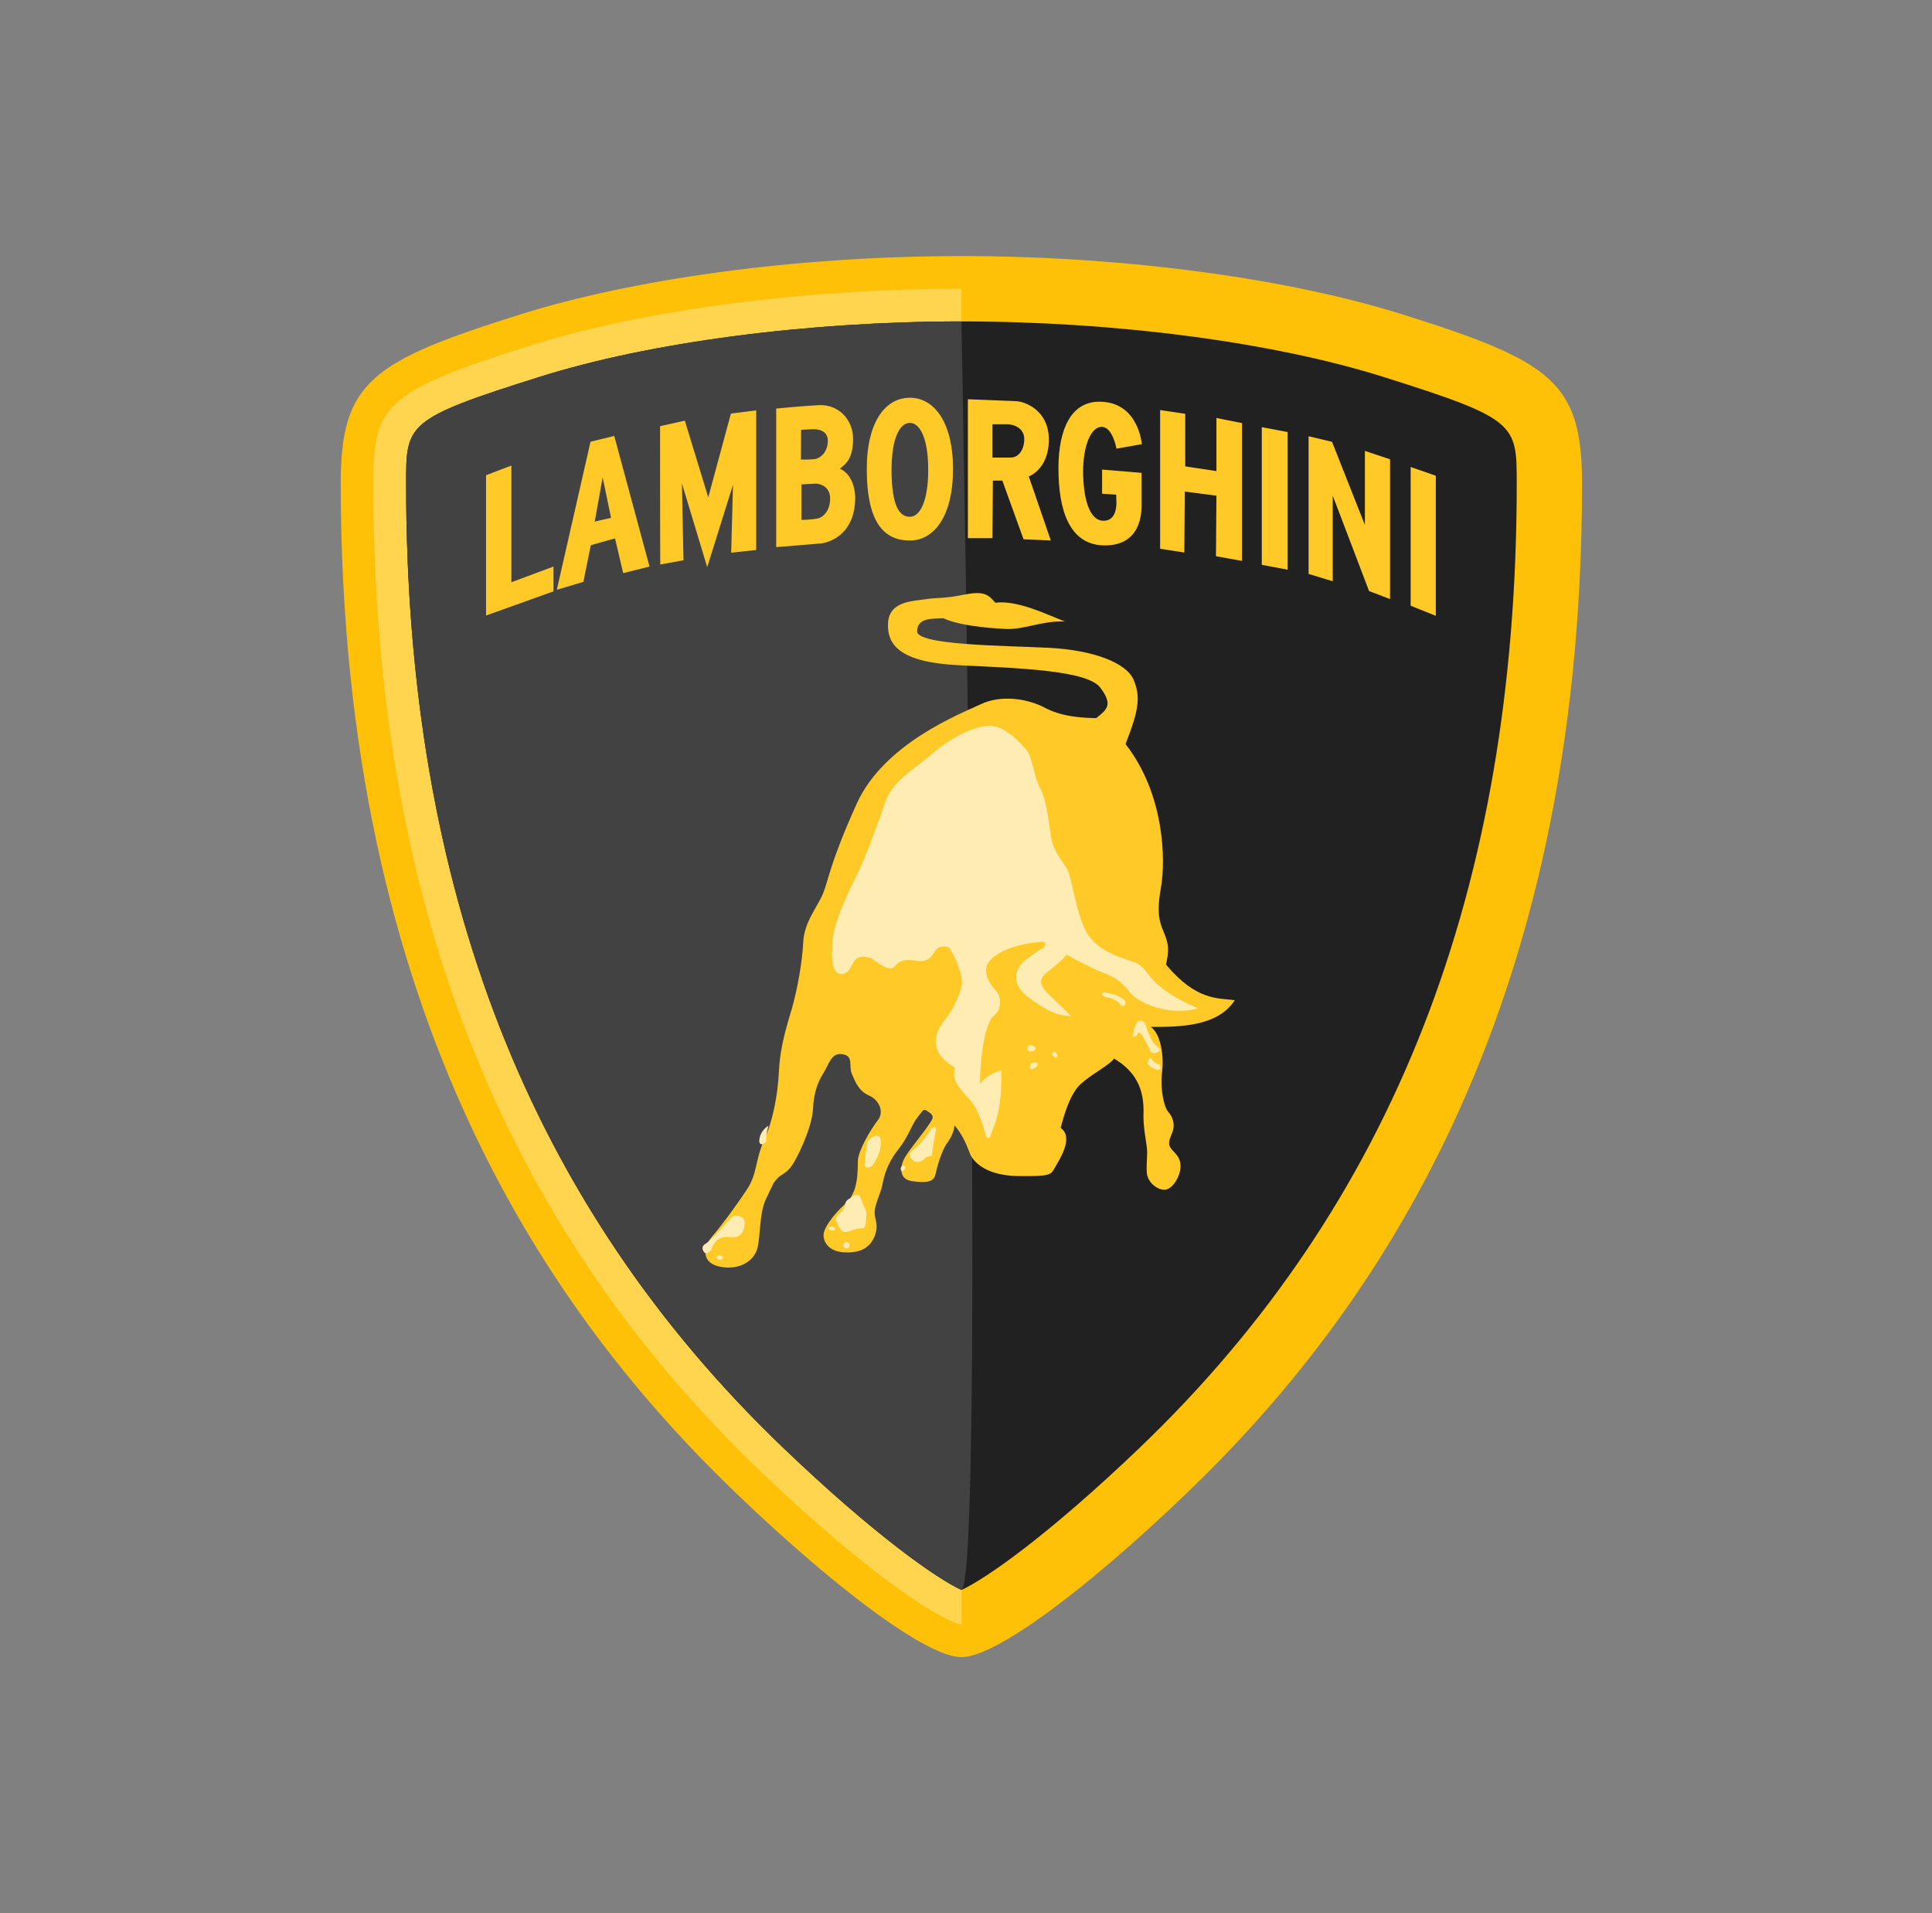 <svg width="101" height="100" viewBox="0 0 101 100" fill="none" xmlns="http://www.w3.org/2000/svg">
<rect x="0" y="0" width="101" height="100" fill="#808080" stroke="none"/>
<g id="Frame">
<path id="Vector" d="M73.313 16.433C67.516 14.609 59.017 13.385 50.26 13.385C41.503 13.385 33.004 14.609 27.206 16.433C19.435 18.878 17.814 19.944 17.814 25.268C17.814 53.257 28.837 68.815 38.585 78.146C43.714 83.055 48.462 86.617 50.26 86.617C52.058 86.617 56.805 83.057 61.935 78.146C71.682 68.815 82.705 53.257 82.705 25.268C82.705 19.944 81.085 18.878 73.313 16.433Z" fill="#FFC107"/>
<path id="Vector_2" d="M50.275 84.908C49.508 84.846 45.932 82.813 39.766 76.911C26.144 63.871 19.521 46.979 19.521 25.268C19.521 21.221 20.029 20.482 27.718 18.062C33.63 16.202 42.057 15.092 50.259 15.092L50.275 84.908Z" fill="#FFD54F"/>
<path id="Vector_3" d="M59.574 75.678C54.827 80.222 51.543 82.52 50.261 83.106C48.978 82.52 45.694 80.222 40.947 75.678C27.68 62.978 21.23 46.489 21.23 25.268C21.23 22.148 21.23 21.894 28.232 19.691C33.987 17.881 42.223 16.8 50.261 16.8C58.298 16.8 66.534 17.881 72.289 19.691C79.291 21.894 79.291 22.148 79.291 25.268C79.291 46.489 72.841 62.978 59.574 75.678Z" fill="#212121"/>
<path id="Vector_4" d="M50.261 83.106C48.978 82.52 45.694 80.222 40.947 75.678C27.68 62.978 21.23 46.489 21.23 25.268C21.23 22.148 21.23 21.894 28.232 19.691C33.987 17.881 42.223 16.8 50.261 16.8C50.261 16.8 51.543 82.52 50.261 83.106Z" fill="#424242"/>
<path id="Vector_5" d="M25.41 24.84L26.734 24.334V30.432L28.935 29.614V30.909L25.41 32.172C25.41 32.172 25.41 24.824 25.41 24.84ZM32.111 22.787L30.871 23.089L29.109 30.827L30.499 30.413L30.885 28.499L32.152 28.14L32.579 29.957L33.955 29.613L32.111 22.787ZM31.091 27.261L31.505 24.949L31.945 27.068L31.091 27.261ZM34.52 29.505L35.731 29.285L35.649 25.265L36.971 29.643L38.32 25.335L38.224 28.887L39.532 28.748V21.452L38.211 21.617L37.026 25.994L35.801 21.988L34.507 22.276C34.507 22.276 34.507 29.519 34.52 29.505ZM43.909 24.495C44.254 24.233 44.597 23.929 44.597 22.939C44.597 21.949 43.855 21.122 42.794 21.177C41.899 21.223 40.578 21.356 40.578 21.356V28.596C40.578 28.596 42.683 28.431 42.932 28.404C43.18 28.376 44.708 28.074 44.708 25.994C44.708 25.994 44.72 24.865 43.909 24.495ZM41.879 22.464C41.879 22.464 42.396 22.44 42.504 22.435C42.611 22.43 43.277 22.423 43.277 23.036C43.277 23.649 42.867 23.97 42.569 23.999C42.272 24.029 41.872 24.023 41.872 24.023L41.879 22.464ZM42.71 27.109C42.408 27.164 41.898 27.176 41.898 27.176V25.32C41.898 25.32 42.531 25.279 42.654 25.279C42.779 25.279 43.397 25.374 43.397 26.049C43.398 26.725 43.014 27.054 42.71 27.109ZM47.567 20.789C46.322 20.789 45.313 21.993 45.313 24.52C45.313 27.468 46.322 28.252 47.567 28.252C48.812 28.252 49.821 27.01 49.821 24.52C49.821 22.029 48.812 20.789 47.567 20.789ZM47.567 27.012C47.038 27.012 46.609 26.496 46.609 24.558C46.609 22.896 47.038 22.104 47.567 22.104C48.096 22.104 48.525 22.92 48.525 24.558C48.525 26.195 48.096 27.012 47.567 27.012ZM53.783 24.904C53.783 24.904 54.831 24.529 54.831 22.985C54.831 21.441 53.585 20.987 53.11 20.967C52.635 20.946 50.598 20.868 50.598 20.868V28.128H51.884C51.884 28.149 51.904 25.121 51.904 25.121H52.4L53.508 28.188L54.932 28.248L53.783 24.904ZM52.833 23.916C52.418 23.916 51.884 23.916 51.884 23.916V22.174C51.884 22.174 52.319 22.174 52.656 22.174C52.992 22.174 53.545 22.372 53.545 22.946C53.545 23.52 53.248 23.916 52.833 23.916ZM58.351 25.856L57.615 25.806V24.543L59.678 24.715C59.678 24.715 59.678 26.066 59.678 26.409C59.678 26.752 59.678 28.508 57.763 28.508C55.849 28.508 55.333 26.556 55.333 24.481C55.333 22.406 56.008 20.996 57.47 20.996C59.527 20.996 59.691 23.217 59.691 23.217L58.366 23.451C58.366 23.451 58.17 22.311 57.593 22.311C57.015 22.311 56.623 23.342 56.623 24.63C56.623 25.919 56.904 27.22 57.69 27.22C58.359 27.22 58.364 26.435 58.364 26.276C58.363 26.113 58.351 25.856 58.351 25.856ZM60.648 21.433V28.683L61.913 28.878L61.937 25.692L63.592 25.91L63.568 29.073L64.93 29.317V22.114L63.592 21.848V24.621L61.962 24.377V21.629L60.648 21.433ZM65.963 22.326V29.522L67.316 29.778V22.582L65.963 22.326ZM68.41 22.801V29.998L69.672 30.381V25.905L71.571 30.893L72.668 31.313V24.006L71.353 23.567V27.44L69.635 23.093L68.41 22.801ZM73.745 24.408V31.66L75.06 32.189V24.865L73.745 24.408Z" fill="#FFCA28"/>
<path id="Vector_6" fill-rule="evenodd" clip-rule="evenodd" d="M54.649 37.005C54.161 36.745 53.573 36.575 52.981 36.529C52.388 36.483 51.791 36.563 51.275 36.807C50.761 37.051 49.495 37.56 48.182 38.402C46.867 39.245 45.505 40.422 44.791 42C44.077 43.578 43.71 44.577 43.483 45.272C43.256 45.967 43.17 46.358 43.018 46.72C42.866 47.082 42.624 47.447 42.41 47.857C42.197 48.267 42.016 48.719 41.99 49.256C41.965 49.792 41.883 50.419 41.779 51.018C41.674 51.619 41.546 52.191 41.423 52.623C41.3 53.053 41.143 53.549 41.007 54.107C40.87 54.664 40.756 55.279 40.723 55.95C40.691 56.619 40.609 57.288 40.476 57.912C40.346 58.535 40.167 59.114 39.941 59.608C39.716 60.101 39.627 60.533 39.533 60.939C39.437 61.348 39.335 61.728 39.081 62.119C38.828 62.509 38.484 62.997 38.145 63.46C37.803 63.921 37.463 64.36 37.216 64.648C36.966 64.939 36.831 65.284 36.885 65.581C36.937 65.878 37.176 66.124 37.675 66.216C38.172 66.307 38.613 66.228 38.947 66.044C39.284 65.859 39.514 65.567 39.598 65.234C39.68 64.903 39.704 64.433 39.753 63.957C39.801 63.48 39.874 62.997 40.061 62.637L40.435 61.848C40.616 61.588 40.737 61.493 40.858 61.416C40.979 61.337 41.099 61.276 41.276 61.083C41.452 60.89 41.748 60.35 42.004 59.741C42.26 59.133 42.477 58.455 42.499 57.985C42.523 57.516 42.591 57.15 42.691 56.843C42.788 56.537 42.918 56.291 43.063 56.062C43.208 55.834 43.303 55.571 43.44 55.376C43.575 55.179 43.749 55.055 44.048 55.103C44.347 55.151 44.424 55.306 44.448 55.501C44.471 55.695 44.444 55.929 44.535 56.136C44.625 56.341 44.714 56.564 44.847 56.764C44.979 56.964 45.156 57.14 45.418 57.254C45.681 57.367 45.887 57.579 45.984 57.819C46.082 58.06 46.068 58.328 45.891 58.554C45.711 58.779 45.459 59.17 45.245 59.573C45.033 59.975 44.863 60.386 44.849 60.654C44.837 60.922 44.851 61.327 44.779 61.744C44.709 62.16 44.553 62.589 44.203 62.908C43.853 63.228 43.57 63.549 43.372 63.834C43.174 64.117 43.061 64.365 43.054 64.532C43.046 64.7 43.102 64.922 43.268 65.106C43.435 65.29 43.712 65.439 44.147 65.46C44.581 65.48 44.919 65.413 45.178 65.267C45.436 65.12 45.614 64.893 45.73 64.597C45.844 64.3 45.838 64.082 45.805 63.887C45.773 63.692 45.713 63.521 45.725 63.32C45.735 63.118 45.814 62.886 45.899 62.649C45.986 62.41 46.082 62.162 46.128 61.93C46.172 61.698 46.237 61.414 46.36 61.102C46.485 60.789 46.668 60.446 46.953 60.089C47.238 59.732 47.404 59.421 47.544 59.143C47.684 58.865 47.795 58.617 47.974 58.39C48.153 58.164 48.227 58.048 48.293 58.019C48.362 57.989 48.426 58.043 48.589 58.151C48.751 58.26 48.78 58.363 48.741 58.477C48.701 58.591 48.594 58.721 48.486 58.885C48.379 59.047 48.163 59.322 47.94 59.614C47.716 59.906 47.482 60.214 47.339 60.443C47.194 60.671 47.094 60.968 47.125 61.223C47.154 61.476 47.311 61.686 47.677 61.737C48.044 61.788 48.327 61.802 48.531 61.752C48.734 61.705 48.857 61.592 48.9 61.392C48.944 61.192 49.026 60.878 49.133 60.564C49.241 60.249 49.373 59.937 49.516 59.744C49.659 59.549 49.752 59.368 49.81 59.211C49.868 59.054 49.892 58.921 49.897 58.82C50.088 59.032 50.242 59.275 50.373 59.524C50.503 59.775 50.607 60.031 50.696 60.27C50.785 60.511 51.005 60.806 51.413 61.045C51.82 61.284 52.414 61.464 53.251 61.471C54.089 61.479 54.507 61.465 54.745 61.401C54.982 61.337 55.038 61.221 55.148 61.026C55.257 60.832 55.511 60.439 55.648 60.034C55.786 59.63 55.807 59.21 55.45 58.957C55.534 58.626 55.655 58.178 55.827 57.749C55.998 57.321 56.22 56.911 56.5 56.657C56.78 56.401 57.161 56.151 57.499 55.924C57.837 55.697 58.133 55.492 58.24 55.33C58.664 55.586 59.05 55.898 59.33 56.332C59.612 56.766 59.784 57.321 59.782 58.06C59.762 58.462 59.794 58.841 59.837 59.17C59.88 59.5 59.931 59.78 59.955 59.983C59.979 60.186 59.968 60.403 59.956 60.63C59.946 60.856 59.934 61.091 59.956 61.327C59.979 61.564 60.117 61.788 60.303 61.949C60.488 62.109 60.718 62.205 60.92 62.181C61.123 62.159 61.316 61.983 61.461 61.754C61.606 61.525 61.703 61.245 61.714 61.009C61.726 60.776 61.668 60.603 61.581 60.465C61.495 60.325 61.382 60.221 61.288 60.115C61.193 60.009 61.13 59.922 61.119 59.795C61.109 59.669 61.15 59.503 61.265 59.24C61.377 58.976 61.372 58.74 61.314 58.545C61.256 58.349 61.147 58.194 61.053 58.088C60.957 57.982 60.855 57.691 60.788 57.318C60.723 56.945 60.694 56.489 60.749 56.056C60.803 55.622 60.786 55.116 60.691 54.676C60.595 54.233 60.421 53.856 60.161 53.675C60.932 53.678 61.811 53.672 62.607 53.492C63.403 53.313 64.115 52.961 64.552 52.276C64.118 52.222 63.614 52.23 63.023 52.017C62.431 51.803 61.749 51.366 60.957 50.42C61.044 50.022 61.073 49.754 61.06 49.527C61.046 49.3 60.988 49.112 60.899 48.873C60.81 48.632 60.687 48.409 60.621 48.053C60.554 47.698 60.544 47.21 60.684 46.443C60.822 45.678 60.865 44.437 60.623 43.064C60.38 41.691 59.851 40.186 58.841 38.894C59.186 38.002 59.385 37.391 59.451 36.891C59.518 36.39 59.453 35.999 59.273 35.555C59.094 35.109 58.577 34.715 57.805 34.416C57.031 34.119 56.003 33.918 54.801 33.858C53.597 33.8 51.874 33.766 50.455 33.655C49.038 33.544 47.924 33.356 47.941 32.985C47.96 32.616 48.169 32.459 48.44 32.388C48.712 32.318 49.045 32.335 49.314 32.312C49.707 32.5 50.271 32.627 50.862 32.715C51.452 32.803 52.069 32.85 52.571 32.874C53.073 32.898 53.546 32.787 54.046 32.676C54.545 32.567 55.071 32.458 55.672 32.487C55.178 32.294 54.557 32.012 53.913 31.795C53.269 31.58 52.607 31.43 52.035 31.503C51.843 31.291 51.702 31.132 51.471 31.055C51.239 30.977 50.921 30.977 50.382 31.086C49.84 31.194 49.502 31.228 49.217 31.248C48.932 31.267 48.696 31.272 48.36 31.324C48.023 31.375 47.552 31.402 47.159 31.559C46.767 31.716 46.451 32.003 46.423 32.574C46.396 33.144 46.555 33.656 47.105 34.044C47.656 34.432 48.597 34.696 50.136 34.771C51.673 34.846 53.344 34.911 54.719 35.07C56.094 35.229 57.17 35.483 57.516 35.936C57.861 36.39 57.948 36.681 57.878 36.911C57.808 37.143 57.581 37.318 57.303 37.538C57.069 37.528 56.651 37.524 56.167 37.458C55.686 37.393 55.139 37.265 54.649 37.005Z" fill="#FFCA28"/>
<path id="Vector_7" fill-rule="evenodd" clip-rule="evenodd" d="M48.922 59.099C48.872 59.425 48.714 60.231 48.719 60.415C48.719 60.415 48.438 60.422 48.309 60.586C48.184 60.75 47.819 60.799 47.682 60.613C47.682 60.613 47.373 60.362 47.733 60.113C48.094 59.87 48.596 59.162 48.637 59.063C48.679 58.965 48.973 58.767 48.922 59.099ZM47.252 60.931C47.199 60.917 47.124 60.951 47.107 61.003C47.078 61.062 47.078 61.187 47.141 61.202C47.218 61.225 47.296 61.132 47.327 61.057C47.344 61.015 47.3 60.943 47.252 60.931ZM44.274 64.923C44.187 64.91 44.106 64.973 44.094 65.06C44.081 65.147 44.137 65.231 44.226 65.244C44.313 65.258 44.397 65.197 44.41 65.109C44.424 65.021 44.362 64.937 44.274 64.923ZM43.508 64.114C43.406 64.099 43.322 64.129 43.314 64.189C43.305 64.242 43.377 64.298 43.48 64.314C43.577 64.329 43.66 64.297 43.669 64.244C43.676 64.186 43.606 64.129 43.508 64.114ZM45.382 59.608C45.283 59.836 45.261 60.4 45.204 60.76C45.15 61.115 45.406 61.035 45.534 60.975C45.669 60.912 46.099 60.207 46.044 59.631C45.995 59.049 45.382 59.608 45.382 59.608ZM44.49 62.618C44.016 62.789 44.311 63.098 43.922 63.405C43.526 63.713 43.746 63.866 43.746 63.866C43.746 63.866 43.881 64.316 44.094 64.387C44.306 64.461 44.699 64.177 45.018 64.206C45.337 64.235 45.249 63.774 45.288 63.516C45.329 63.253 45.146 63.106 45.011 62.657C44.876 62.21 44.49 62.618 44.49 62.618ZM39.694 59.621C39.677 59.961 40.097 59.778 40.059 59.578C40.02 59.384 40.173 58.836 40.173 58.836C39.907 59.008 39.711 59.276 39.694 59.621ZM37.651 65.615C37.569 65.603 37.487 65.644 37.477 65.707C37.469 65.765 37.533 65.83 37.615 65.842C37.703 65.856 37.779 65.813 37.788 65.755C37.798 65.694 37.738 65.629 37.651 65.615ZM38.27 63.607C38.184 63.702 37.146 64.867 36.89 65.005C36.633 65.145 36.726 65.362 36.832 65.473C36.938 65.589 37.18 65.338 37.18 65.338C37.414 64.633 37.822 64.631 38.254 64.667C38.686 64.708 38.912 64.401 38.929 63.935C38.946 63.477 38.353 63.509 38.27 63.607ZM54.994 55.077C54.992 55.156 55.081 55.226 55.15 55.265C55.191 55.287 55.281 55.28 55.283 55.236C55.283 55.142 55.24 55.031 55.153 54.981C55.103 54.951 54.994 55.014 54.994 55.077ZM53.915 55.588C53.836 55.646 53.806 55.874 53.9 55.88C54.048 55.888 54.238 55.753 54.245 55.61C54.246 55.501 54 55.518 53.915 55.588ZM54.108 54.882C54.157 54.85 54.144 54.744 54.094 54.712C54.009 54.654 53.867 54.602 53.778 54.664C53.705 54.717 53.69 54.889 53.766 54.935C53.867 54.998 54.014 54.947 54.108 54.882ZM57.761 51.868C57.592 51.838 57.559 52.041 57.728 52.082C58.018 52.162 58.36 52.21 58.572 52.511C58.734 52.744 58.971 52.398 58.73 52.222C58.454 52.024 58.085 51.928 57.761 51.868ZM60.565 55.632C60.438 55.613 60.221 55.405 60.221 55.405C60.11 55.089 60.02 55.483 60.006 55.576C59.992 55.668 60.315 55.892 60.52 55.924C60.718 55.955 60.686 55.651 60.565 55.632ZM60.556 54.751C60.259 54.546 60.08 54.16 59.967 53.795C59.849 53.433 59.827 53.38 59.608 53.347C59.395 53.315 59.272 53.819 59.233 54.075C59.192 54.338 59.432 54.105 59.432 54.105C59.485 53.865 59.636 54.013 59.697 54.102C59.762 54.191 60.071 54.742 60.148 54.958C60.223 55.171 60.853 54.956 60.556 54.751ZM61.454 52.124C60.95 51.826 60.413 51.435 60.075 50.982C59.822 50.642 59.658 50.483 59.502 50.39C59.349 50.296 59.204 50.268 58.99 50.19C58.777 50.113 58.357 49.983 57.923 49.751C57.491 49.52 57.045 49.187 56.784 48.704C56.523 48.221 56.338 47.531 56.19 46.903C56.041 46.274 55.927 45.706 55.804 45.465C55.682 45.224 55.493 44.997 55.317 44.71C55.143 44.425 54.984 44.08 54.922 43.607C54.863 43.134 54.793 42.651 54.706 42.227C54.617 41.803 54.509 41.436 54.371 41.194C54.233 40.951 54.127 40.543 54.024 40.156C53.922 39.768 53.821 39.403 53.695 39.245C53.568 39.088 53.307 38.781 52.977 38.504C52.648 38.228 52.248 37.982 51.849 37.944C51.449 37.908 50.915 38.059 50.361 38.322C49.808 38.585 49.236 38.959 48.765 39.373C48.292 39.787 47.764 40.14 47.305 40.538C46.845 40.936 46.456 41.378 46.26 41.973C46.063 42.569 45.781 43.346 45.508 44.054C45.235 44.763 44.969 45.405 44.801 45.733C44.636 46.061 44.292 46.74 44 47.469C43.708 48.2 43.471 48.977 43.512 49.5C43.474 49.917 43.49 50.297 43.579 50.557C43.666 50.816 43.828 50.96 44.081 50.905C44.333 50.851 44.438 50.629 44.548 50.42C44.66 50.21 44.777 50.016 45.062 50.012C45.348 50.009 45.488 50.05 45.59 50.109C45.691 50.169 45.754 50.248 45.884 50.321C46.014 50.395 46.176 50.519 46.34 50.583C46.504 50.644 46.671 50.644 46.815 50.466C46.958 50.289 47.146 50.214 47.339 50.19C47.532 50.166 47.733 50.191 47.899 50.217C48.065 50.243 48.232 50.249 48.391 50.195C48.548 50.139 48.696 50.021 48.825 49.79C48.953 49.561 49.123 49.486 49.275 49.473C49.427 49.459 49.559 49.508 49.608 49.527C49.813 49.806 49.996 50.193 50.119 50.555C50.243 50.919 50.312 51.257 50.285 51.441C50.259 51.626 50.168 51.923 50.027 52.248C49.885 52.574 49.692 52.925 49.46 53.216C49.227 53.506 48.947 53.921 48.922 54.379C48.896 54.835 49.122 55.333 49.904 55.791C49.888 56.093 49.856 56.259 49.945 56.481C50.033 56.705 50.247 56.983 50.723 57.511C50.899 57.688 51.072 58.014 51.215 58.363C51.357 58.709 51.468 59.076 51.524 59.331C51.545 59.416 51.596 59.473 51.649 59.486C51.7 59.498 51.753 59.469 51.774 59.375C51.871 59.104 52.03 58.762 52.156 58.231C52.282 57.698 52.378 56.978 52.344 55.943C52.192 55.986 51.987 56.059 51.784 56.175C51.581 56.291 51.381 56.45 51.237 56.662C51.224 56.257 51.26 55.68 51.325 55.137C51.388 54.594 51.48 54.085 51.577 53.822C51.675 53.557 51.714 53.426 51.765 53.327C51.816 53.228 51.878 53.164 52.018 53.036C52.158 52.908 52.26 52.695 52.281 52.461C52.3 52.227 52.238 51.971 52.047 51.761C51.855 51.549 51.724 51.359 51.644 51.165C51.565 50.972 51.541 50.777 51.569 50.56C51.596 50.343 51.82 50.051 52.284 49.794C52.749 49.534 53.456 49.309 54.448 49.223C54.583 49.213 54.648 49.266 54.651 49.338C54.656 49.409 54.601 49.498 54.499 49.561C54.397 49.623 54.18 49.765 53.961 49.918C53.744 50.072 53.527 50.238 53.422 50.35C53.316 50.461 53.135 50.723 53.123 51.054C53.111 51.385 53.268 51.788 53.835 52.184C54.402 52.582 54.747 52.797 55.047 52.92C55.348 53.045 55.6 53.077 55.983 53.113C55.874 52.973 55.556 52.676 55.252 52.389C54.948 52.102 54.656 51.822 54.595 51.718C54.531 51.614 54.438 51.493 54.424 51.344C54.41 51.197 54.477 51.023 54.738 50.818C54.999 50.613 55.226 50.431 55.401 50.275C55.577 50.12 55.7 49.99 55.754 49.893C55.983 50.021 56.357 50.226 56.733 50.415C57.108 50.606 57.486 50.784 57.716 50.861C57.947 50.939 58.193 51.064 58.415 51.218C58.637 51.373 58.836 51.559 58.978 51.763C59.236 52.136 59.812 52.475 60.489 52.668C61.169 52.861 61.955 52.908 62.636 52.697C62.431 52.625 61.96 52.422 61.454 52.124Z" fill="#FFECB3"/>
</g>
</svg>
